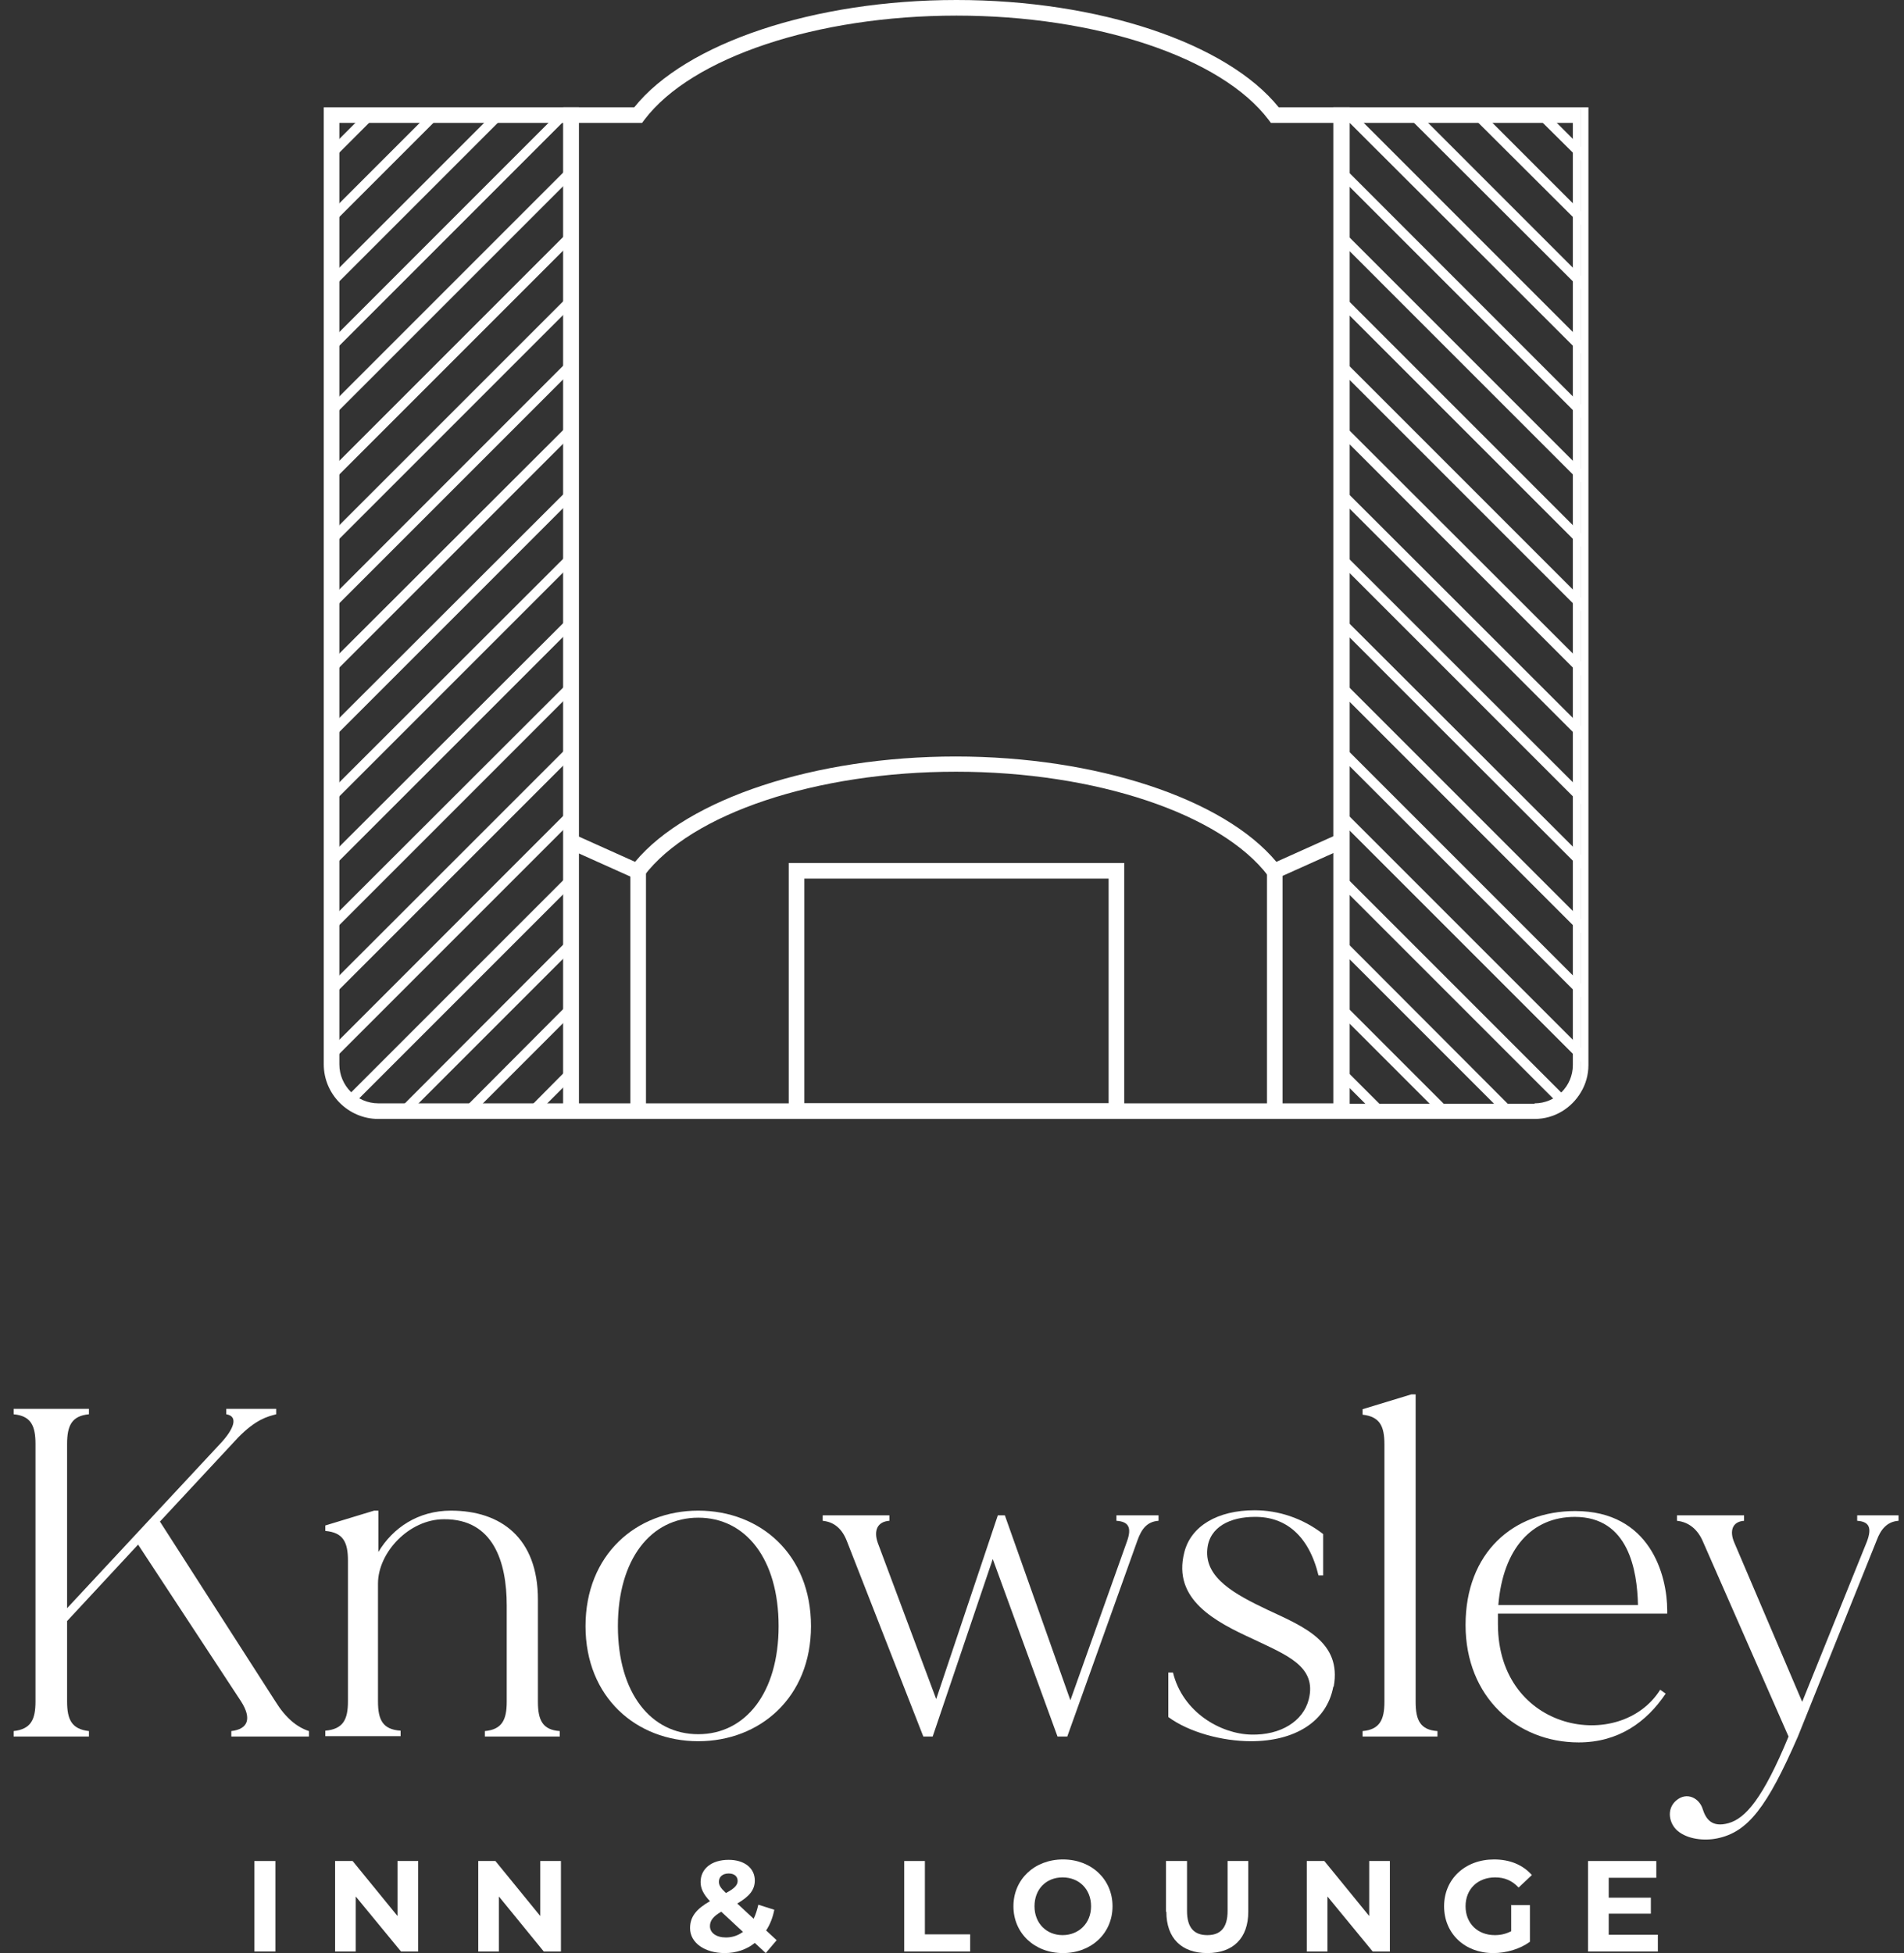 <svg width="117" height="120" viewBox="0 0 117 120" fill="none" xmlns="http://www.w3.org/2000/svg">
<rect x="0" y="0" width="117" height="120" fill="#333333" stroke="none"/>
<g clip-path="url(#clip0_505_5027)">
<path d="M18.985 106.36V106.696H14.214V106.36C15.245 106.24 15.485 105.593 14.814 104.538L8.486 94.902L4.123 99.6V104.538C4.123 105.665 4.41 106.24 5.465 106.36V106.696H0.839V106.36C1.894 106.24 2.181 105.665 2.181 104.538V88.718C2.181 87.591 1.894 86.992 0.839 86.896V86.56H5.465V86.896C4.41 86.992 4.123 87.591 4.123 88.718V98.809L13.519 88.718C14.382 87.807 14.67 87.016 13.903 86.896V86.56H16.971V86.896C16.42 87.04 15.725 87.207 14.622 88.334L9.828 93.488L16.923 104.538C17.546 105.545 18.241 106.121 18.985 106.36Z" fill="#fff"></path>
<path d="M34.398 106.696H29.795V106.36C30.85 106.264 31.138 105.665 31.138 104.562V98.641C31.138 95.981 30.323 93.32 27.278 93.344C25.145 93.344 23.227 95.381 23.227 97.299V104.538C23.227 105.665 23.515 106.264 24.617 106.336V106.672H19.991V106.336C21.094 106.24 21.381 105.641 21.381 104.538V95.885C21.381 94.758 21.094 94.159 19.991 94.063V93.727L22.988 92.816H23.251V95.357C24.138 93.871 25.696 92.816 27.71 92.816C30.778 92.816 33.055 94.494 33.055 98.282V104.562C33.055 105.689 33.343 106.288 34.398 106.36V106.696Z" fill="#fff"></path>
<path d="M49.835 99.912C49.835 104.299 46.695 106.983 42.907 106.983C39.12 106.983 35.98 104.299 35.98 99.912C35.98 95.525 39.096 92.816 42.907 92.816C46.719 92.816 49.835 95.501 49.835 99.912ZM47.845 99.912C47.845 95.765 45.808 93.248 42.907 93.248C40.007 93.248 37.969 95.789 37.969 99.912C37.969 104.035 40.007 106.552 42.907 106.552C45.808 106.552 47.845 104.011 47.845 99.912Z" fill="#fff"></path>
<path d="M71.192 93.105V93.44C70.473 93.488 70.138 93.968 69.898 94.639L65.583 106.696H64.984L61.005 95.789L57.313 106.696H56.738L52.04 94.687C51.752 93.944 51.273 93.512 50.554 93.44V93.105H54.653V93.44C53.934 93.488 53.67 94.015 53.934 94.782L57.529 104.395L61.316 93.105H61.748L65.775 104.467L69.251 94.711C69.562 93.848 69.347 93.488 68.604 93.44V93.105H71.168H71.192Z" fill="#fff"></path>
<path d="M81.932 103.627C81.524 105.809 79.534 106.983 76.874 106.983C75.1 106.983 73.062 106.432 71.792 105.497V102.765H72.08C72.679 105.21 75.004 106.528 76.874 106.576C78.719 106.624 80.086 105.737 80.421 104.419C80.949 102.357 78.983 101.662 76.994 100.703C74.692 99.648 72.032 98.282 72.775 95.381C73.182 93.751 74.836 92.793 77.09 92.793C78.552 92.793 80.038 93.272 81.308 94.255V96.796H81.021C80.421 94.327 78.983 93.176 77.09 93.2C75.627 93.2 74.309 93.799 74.189 95.19C74.021 96.963 75.915 97.97 77.88 98.905C80.086 99.936 82.459 100.871 81.956 103.627" fill="#fff"></path>
<path d="M88.332 106.696H83.73V106.361C84.784 106.265 85.072 105.665 85.072 104.563V88.742C85.072 87.615 84.784 87.04 83.73 86.92V86.584L86.726 85.673H86.99V104.563C86.99 105.689 87.277 106.289 88.332 106.361V106.696Z" fill="#fff"></path>
<path d="M102.45 99.145H92.047V99.816C92.071 106.433 99.574 107.703 102.019 103.82L102.355 104.059C101.18 105.809 99.454 107.056 97.009 107.056C93.222 107.056 90.058 104.275 90.058 99.84C90.058 95.406 92.982 92.841 96.793 92.841C101.396 92.841 102.45 96.772 102.45 98.954V99.145ZM92.095 98.618H100.653C100.605 96.484 100.077 93.2 96.769 93.2C94.157 93.2 92.359 95.118 92.071 98.618" fill="#fff"></path>
<path d="M116.665 93.105V93.44C115.946 93.488 115.562 93.991 115.322 94.639L110.48 106.696C108.587 111.035 107.412 112.569 105.518 112.953C104.703 113.12 103.697 113.001 103.097 112.497C102.57 112.066 102.378 111.155 103.001 110.627C103.673 110.052 104.44 110.508 104.631 111.155C104.823 111.754 105.183 112.305 106.214 112.018C107.244 111.73 108.323 110.532 109.905 106.696L104.631 94.687C104.32 93.968 103.769 93.512 103.049 93.44V93.105H107.172V93.44C106.453 93.488 106.261 94.063 106.573 94.782L110.744 104.563L114.723 94.711C115.035 93.872 114.867 93.488 114.124 93.44V93.105H116.689H116.665Z" fill="#fff"></path>
<path d="M16.923 114.343H15.629V119.904H16.923V114.343Z" fill="#fff"></path>
<path d="M25.697 114.343V119.904H24.642L21.861 116.524V119.904H20.591V114.343H21.669L24.426 117.723V114.343H25.697Z" fill="#fff"></path>
<path d="M34.469 114.343V119.904H33.415L30.658 116.524V119.904H29.388V114.343H30.442L33.199 117.723V114.343H34.469Z" fill="#fff"></path>
<path d="M47.054 120L46.383 119.377C45.88 119.784 45.232 120 44.537 120C43.315 120 42.404 119.377 42.404 118.466C42.404 117.771 42.787 117.291 43.626 116.812C43.219 116.38 43.051 116.021 43.051 115.637C43.051 114.822 43.722 114.271 44.777 114.271C45.736 114.271 46.383 114.774 46.383 115.541C46.383 116.117 46.047 116.524 45.304 116.956L46.311 117.891C46.431 117.651 46.527 117.339 46.599 117.028L47.581 117.339C47.486 117.819 47.318 118.25 47.078 118.61L47.725 119.209L47.054 120ZM45.664 118.706L44.322 117.459C43.818 117.747 43.626 118.011 43.626 118.346C43.626 118.754 44.01 119.041 44.609 119.041C44.993 119.041 45.352 118.921 45.64 118.706M44.178 115.613C44.178 115.829 44.273 115.997 44.609 116.309C45.16 116.021 45.328 115.805 45.328 115.565C45.328 115.302 45.136 115.11 44.777 115.11C44.393 115.11 44.178 115.326 44.178 115.613Z" fill="#fff"></path>
<path d="M55.564 114.343H56.834V118.849H59.615V119.904H55.564V114.343Z" fill="#fff"></path>
<path d="M62.275 117.124C62.275 115.47 63.57 114.247 65.32 114.247C67.07 114.247 68.364 115.47 68.364 117.124C68.364 118.778 67.07 120 65.32 120C63.57 120 62.275 118.778 62.275 117.124ZM67.046 117.124C67.046 116.069 66.302 115.35 65.296 115.35C64.289 115.35 63.57 116.069 63.57 117.124C63.57 118.178 64.313 118.897 65.296 118.897C66.278 118.897 67.046 118.178 67.046 117.124Z" fill="#fff"></path>
<path d="M71.648 117.459V114.343H72.942V117.411C72.942 118.466 73.398 118.897 74.189 118.897C74.98 118.897 75.435 118.466 75.435 117.411V114.343H76.706V117.459C76.706 119.089 75.771 120 74.189 120C72.607 120 71.672 119.089 71.672 117.459" fill="#fff"></path>
<path d="M85.407 114.343V119.904H84.352L81.572 116.524V119.904H80.301V114.343H81.38L84.137 117.723V114.343H85.407Z" fill="#fff"></path>
<path d="M92.838 117.052H94.013V119.305C93.39 119.76 92.551 120 91.76 120C90.01 120 88.739 118.802 88.739 117.124C88.739 115.446 90.034 114.247 91.808 114.247C92.79 114.247 93.581 114.583 94.133 115.206L93.318 115.973C92.91 115.542 92.455 115.35 91.879 115.35C90.801 115.35 90.058 116.069 90.058 117.124C90.058 118.178 90.801 118.897 91.855 118.897C92.215 118.897 92.527 118.826 92.862 118.658V117.028L92.838 117.052Z" fill="#fff"></path>
<path d="M101.875 118.873V119.904H97.585V114.343H101.779V115.374H98.855V116.596H101.444V117.579H98.855V118.873H101.875Z" fill="#fff"></path>
<path d="M82.938 68.749H34.613V6.592H38.976C42.14 2.637 50.05 0 58.776 0C67.501 0 75.387 2.637 78.575 6.592H82.938V68.749ZM35.572 67.791H81.979V7.551H78.096L77.952 7.359C75.052 3.524 67.357 0.959 58.776 0.959C50.194 0.959 42.5 3.524 39.599 7.359L39.455 7.551H35.572V67.791Z" fill="#fff"></path>
<path d="M78.168 54.127L77.928 53.816C75.028 50.004 67.333 47.415 58.752 47.415C50.17 47.415 42.476 49.98 39.575 53.816L39.336 54.127L34.853 52.114L35.237 51.251L39.024 52.953C42.26 49.069 50.098 46.48 58.728 46.48C67.357 46.48 75.196 49.069 78.432 52.953L82.219 51.251L82.603 52.114L78.12 54.127H78.168Z" fill="#fff"></path>
<path d="M39.695 53.528H38.736V68.27H39.695V53.528Z" fill="#fff"></path>
<path d="M78.815 53.528H77.856V68.27H78.815V53.528Z" fill="#fff"></path>
<path d="M69.083 68.749H48.468V53.024H69.083V68.749ZM49.427 67.791H68.124V53.983H49.427V67.791Z" fill="#fff"></path>
<path d="M94.444 7.191L97.153 9.876V9.037L95.307 7.191H94.444Z" fill="#fff"></path>
<path d="M90.489 7.191L97.153 13.831V12.992L91.352 7.191H90.489Z" fill="#fff"></path>
<path d="M86.534 7.191L97.153 17.787V16.948L87.397 7.191H86.534Z" fill="#fff"></path>
<path d="M82.579 7.191L97.153 21.742V20.903L83.442 7.191H82.579Z" fill="#fff"></path>
<path d="M97.153 24.858L82.267 9.972V10.811L97.153 25.697V24.858Z" fill="#fff"></path>
<path d="M97.153 28.813L82.267 13.927V14.766L97.153 29.652V28.813Z" fill="#fff"></path>
<path d="M97.153 32.769L82.267 17.882V18.721L97.153 33.608V32.769Z" fill="#fff"></path>
<path d="M97.153 36.724L82.267 21.838V22.677L97.153 37.563V36.724Z" fill="#fff"></path>
<path d="M97.153 40.655L82.267 25.793V26.632L97.153 41.518V40.655Z" fill="#fff"></path>
<path d="M97.153 44.611L82.267 29.748V30.587L97.153 45.474V44.611Z" fill="#fff"></path>
<path d="M97.153 48.566L82.267 33.704V34.543L97.153 49.429V48.566Z" fill="#fff"></path>
<path d="M97.153 52.521L82.267 37.659V38.498L97.153 53.384V52.521Z" fill="#fff"></path>
<path d="M97.153 56.477L82.267 41.59V42.453L97.153 57.339V56.477Z" fill="#fff"></path>
<path d="M97.153 60.431L82.267 45.545V46.408L97.153 61.294V60.431Z" fill="#fff"></path>
<path d="M97.153 64.387L82.267 49.501V50.364L97.153 65.25V64.387Z" fill="#fff"></path>
<path d="M82.267 53.456V54.319L95.787 67.839L96.218 67.407L82.267 53.456Z" fill="#fff"></path>
<path d="M82.267 57.411V58.274L92.431 68.438H93.27L82.267 57.411Z" fill="#fff"></path>
<path d="M82.267 61.366V62.229L88.475 68.438H89.338L82.267 61.366Z" fill="#fff"></path>
<path d="M82.267 65.322V66.185L84.52 68.438H85.383L82.267 65.322Z" fill="#fff"></path>
<path d="M97.608 6.592H97.153V67.096C97.441 66.616 97.608 66.041 97.608 65.442V6.592Z" fill="#fff"></path>
<path d="M81.932 6.592V68.75H94.3C95.523 68.75 96.578 68.079 97.153 67.096V6.592H81.932ZM94.3 67.815H82.891V7.551H96.65V65.442C96.65 66.736 95.595 67.791 94.3 67.791V67.815Z" fill="#fff"></path>
<path d="M32.145 68.438H32.983L35.237 66.185V65.322L32.145 68.438Z" fill="#fff"></path>
<path d="M28.189 68.438H29.028L35.237 62.229V61.366L28.189 68.438Z" fill="#fff"></path>
<path d="M24.234 68.438H25.073L35.237 58.274V57.411L24.234 68.438Z" fill="#fff"></path>
<path d="M35.237 53.456L21.19 67.503L21.621 67.935L35.237 54.319V53.456Z" fill="#fff"></path>
<path d="M20.351 64.387V65.25L35.237 50.364V49.501L20.351 64.387Z" fill="#fff"></path>
<path d="M20.351 60.431V61.294L35.237 46.408V45.545L20.351 60.431Z" fill="#fff"></path>
<path d="M20.351 56.476V57.339L35.237 42.453V41.614L20.351 56.476Z" fill="#fff"></path>
<path d="M20.351 52.521V53.384L35.237 38.498V37.659L20.351 52.521Z" fill="#fff"></path>
<path d="M20.351 48.566V49.429L35.237 34.543V33.704L20.351 48.566Z" fill="#fff"></path>
<path d="M20.351 44.61V45.473L35.237 30.587V29.748L20.351 44.61Z" fill="#fff"></path>
<path d="M20.351 40.655V41.518L35.237 26.632V25.793L20.351 40.655Z" fill="#fff"></path>
<path d="M20.351 36.724V37.563L35.237 22.677V21.838L20.351 36.724Z" fill="#fff"></path>
<path d="M20.351 32.769V33.608L35.237 18.721V17.882L20.351 32.769Z" fill="#fff"></path>
<path d="M20.351 28.813V29.652L35.237 14.766V13.927L20.351 28.813Z" fill="#fff"></path>
<path d="M20.351 24.858V25.697L35.237 10.811V9.972L20.351 24.858Z" fill="#fff"></path>
<path d="M20.351 20.903V21.742L34.853 7.239H34.014L20.351 20.903Z" fill="#fff"></path>
<path d="M20.351 17.787L30.898 7.239H30.059L20.351 16.948V17.787Z" fill="#fff"></path>
<path d="M20.351 13.831L26.943 7.239H26.104L20.351 12.992V13.831Z" fill="#fff"></path>
<path d="M20.351 9.876L22.988 7.239H22.149L20.351 9.037V9.876Z" fill="#fff"></path>
<path d="M35.572 68.75H23.251C21.406 68.75 19.895 67.24 19.895 65.394V6.592H35.572V68.75ZM20.854 7.551V65.394C20.854 66.712 21.933 67.791 23.251 67.791H34.614V7.551H20.854Z" fill="#fff"></path>
</g>
<defs>
<clipPath id="clip0_505_5027">
<rect width="115.826" height="120" fill="white" transform="translate(0.839)"></rect>
</clipPath>
</defs>
</svg>